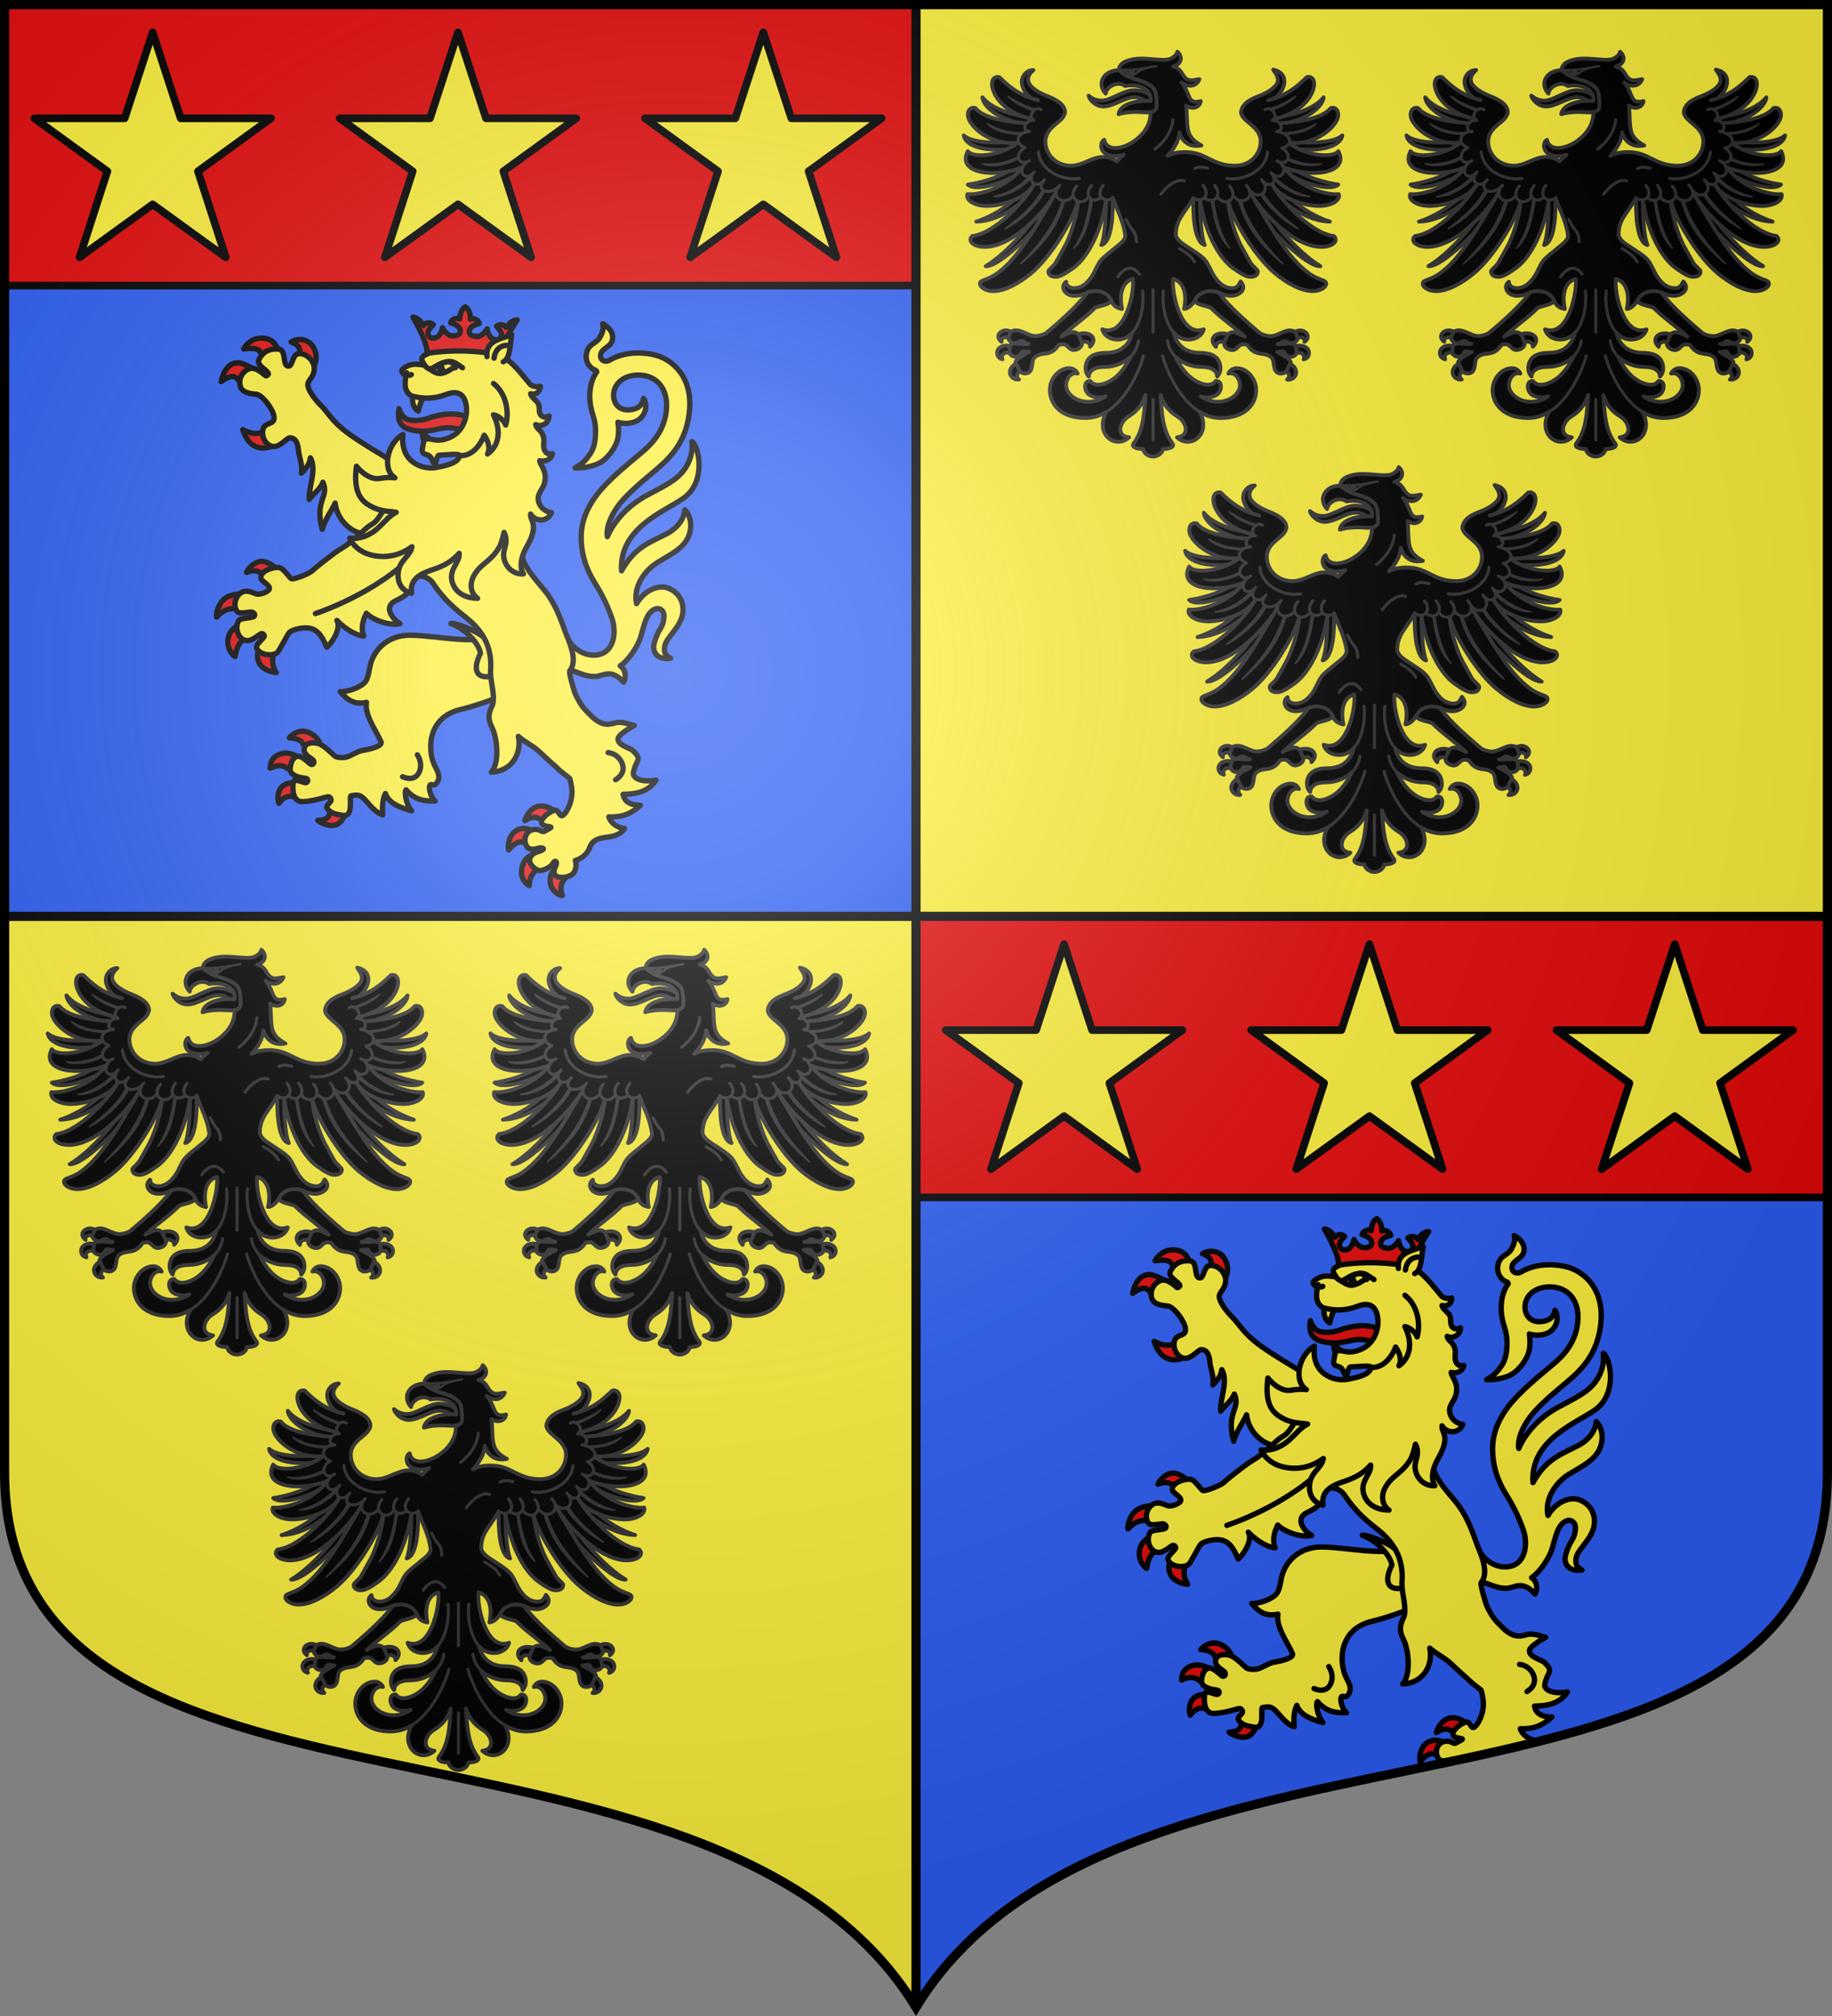 <svg xmlns="http://www.w3.org/2000/svg" xmlns:xlink="http://www.w3.org/1999/xlink" width="600" height="660"><rect width="100%" height="100%" fill="#808080" stroke="none"/><radialGradient id="i" cx="220" cy="220" r="405" gradientUnits="userSpaceOnUse"><stop offset="0" stop-color="#fff" stop-opacity=".31"/><stop offset=".19" stop-color="#fff" stop-opacity=".25"/><stop offset=".6" stop-color="#6b6b6b" stop-opacity=".125"/><stop offset="1" stop-opacity=".125"/></radialGradient><clipPath id="a"><path d="M1.5 1.5v480.492c0 128.785 231.64 65.81 298.5 175.133 66.86-109.323 298.5-46.348 298.5-175.133V1.5z"/></clipPath><path fill="#fcef3c" d="M300 1.5V300h298.5V1.5zm0 298.5H1.5v181.99c0 128.784 231.64 65.81 298.5 175.131z"/><path fill="#2b5df2" d="M1.5 1.5V300H300V1.5zM300 300v357.121c66.86-109.322 298.5-46.347 298.5-175.13V300z"/><g clip-path="url(#a)"><use xlink:href="#b" width="100%" height="100%" transform="translate(298.5 298.5)"/><use xlink:href="#c" width="100%" height="100%" transform="translate(-300 294)"/></g><g id="b"><g stroke="#000" stroke-linecap="round" stroke-linejoin="round" stroke-width="5.358"><g fill-rule="evenodd"><path fill="#e20909" d="M46.888 258.055c-7.078.065-13.599 6.952-15.11 11.055 7.646-3.036 12.88-1.623 17.317 3.024l11.34-7.975s-6.04-5.277-12.124-6.036c-.475-.06-.951-.072-1.423-.068zM25.6 290.817c-3.85.02-9.909.666-14.835 3.937C3.044 299.88.887 311.525 1.64 313.86c7.605-7.9 13.356-10.241 27.452-7.281l.325-15.57s-1.506-.205-3.817-.193zm3.564 28.428s-12.373 3.953-15.372 13.77c-3.198 10.47 3.476 18.717 6.552 20.34 1.365-7.325 2.979-17.823 17.36-20.715zm18.091 19.982c-2.203 4.269-6.229 10.671-3.762 18.335 3.005 9.334 14.73 11.559 18.037 11.786-5.71-9.74-3.892-16.534.713-25.957zm280.884 163.746a15.562 15.562 0 0 0-3.18.244c-7.882 1.455-12.93 10.757-13.48 14.529 7.62-4.893 12.736-5.262 20.875 3.145 2.597-3.054 6.468-7.252 10.36-11.498-1.026-1.284-7.242-6.266-14.575-6.42zm-17.048 22.471c-2.325-.113-4.979.34-7.655 1.784-9.978 5.386-8.907 18.203-8.398 19.806 8.852-10.468 14.745-10.386 22.302-2.066l1.514-16.512c-.882-1.093-3.886-2.823-7.763-3.012zm10.44 25.491s-10.01 1.214-12.929 13.182c-2.914 11.955 5.023 17.39 7.116 18.51.317-9.19 4.884-16.844 15.833-19.264zm22.358 13.806c-2.403 1.735-7.358 4.31-7.133 13.262.242 9.628 8.592 14.262 12.232 14.653-3.36-9.012-.091-15.69 5.806-19.773zM88.099 428.099c-7.418.029-12.699 5.551-13.315 6.63 13.628.892 14.275 6.256 17.936 15.8 5.196-3.776 9.782-7.012 12.786-8.749.263-2.202-3.022-8.701-10.74-12.187-2.36-1.066-4.59-1.503-6.667-1.494zm-16.613 21.964c-1.514-.029-3.057.118-4.612.532-11.38 3.032-11.214 11.699-11.377 14.582 12.6-6.127 17.23 0 24.528 6.054l6.129-15.846c-2.25-1.57-8.106-5.197-14.668-5.322zm15.725 31.597s-9.972-4.101-17.26.054c-7.858 4.48-7.252 15.023-5.761 18.644 6.678-9.775 15.414-7.895 21.938-3.301zm27.964 20.279c2.052 12.811-3.03 14.862-11.883 15.41 3.004 2.757 13.064 7.347 19.726 3.83 7.318-3.865 9.182-15.335 8.455-15.626zM46.778 34.514c-10.48-.063-16.358 7.964-17.924 10.888 18.685-2.355 16.931 3.076 20.08 14.234l16.321-6.36c-1.317-5.857-3.645-15.368-12.185-17.827-2.26-.65-4.351-.923-6.292-.935zm39.25 1.435c-3.52-.157-6.993.766-9.52 2.515 7.23 2.786 11.176 5.986 7.227 17.961l13.59 9.538c3.551-4.084 7.41-13.527.718-23.527-2.864-4.28-7.49-6.284-12.015-6.487zM23.584 59.294c-6.25-.345-13.847 3.492-17.31 18.708 16.592-11.887 16.36-.032 24.316 8.09l11.473-18.466s-6.14-4.59-14.418-7.518a14.707 14.707 0 0 0-4.06-.814zm32.307 61.502c-7.094 10.859-16.207 11.336-27.922 5.358 7.015 22.305 24.173 22.505 40.026 10.523z" transform="matrix(.326 0 0 .327 70.402 99.4)"/><path fill="#fff03c" d="M382.331 373.3c7.442-.313 15.484-8.55 28.26 5.766 2.658-5.36 2.391-12.272-3.506-16.42 8.678-5.633 17.994-20.177 20.61-28.905 3.41-11.373 5.568-24.666 14.59-27.956 4.787-1.746 9.269 1.694 8.857 7.579-.895 12.774-5.323 10.026-10.015 27.27-1.762 6.475 1.716 16.632 16.694 14.39-6.34-2.925-6.675-6.79-5.99-11.897 1.187-8.867 16.617-19.251 18.23-33.818 1.899-17.133-12.1-24.843-19.046-25.505-9.301-.887-20.634 4.969-27.483 16.59-3.62-16.923 8.22-33.383 21.055-41.255 10.756-6.596 22.971-12.37 28.957-21.871 6.748-10.714 5.39-24.195-1.533-30.836-.353 6.408-4.84 17.17-18.278 24.061-16.312 8.365-32.082 13.165-45.254 37.003-2.764-42.649 42.968-59.271 61.969-72.475 23.582-16.388 15.88-52.096 8.722-56.971.414 5.98.662 15.342-6.463 26.414-8.242 12.808-22.652 18.614-40.04 28.182-17.292 9.515-31.648 24.716-38.456 40.667-1.877-10.766 6.095-26.36 16.136-37.28 10.4-11.312 22.825-21.228 29.89-27.218 14.075-11.931 34.578-28.447 36.706-64.66 1.501-25.47-11.172-43.305-28.939-50.749-10.42-4.366-25.695-5.02-36.214-2.66-5.277 1.183-10.538 3.003-15.478 5.973-3.479 2.09-9.48.804-8.876-5.267.711-7.154 10.925-7.681 12.013-16.065.898-6.916-4.36-12.476-9.922-15.227 1.392 4.237-.118 9.152-3.037 14.055-3.804 6.39-12.42 5.71-13.542 17.8-.556 6.048 3.478 12.866 9.2 14.558.679.415 1.817 1.33 1.333 1.993-6.316 8.668-7.458 20.135-6.818 28.087 1.068 13.28 5.66 17.962 5.72 30.26.019 3.833.013 14.887-4.598 22.174-5.685 8.982-10.55 12.54-15.968 15.37 7.643.48 15.814-1.293 21.532-3.512 10.571-4.102 19.542-17.162 21.326-25.82 1.187-5.765.92-11.154.162-16.404 5.175 1.75 14.186 2 20.49-2.176 6.472-4.288 10.056-13.553 5.296-21.632-1.644 8.188-7.116 11.158-15.33 11.484-7.818.31-14.066-4.572-14.748-13.062-1.006-12.513 9.632-21.63 24.255-21.804 19.372-.23 29.896 13.996 28.868 32.61-1.03 18.657-10.27 32.39-23.334 43.496-11.224 9.54-23.034 18.809-34.715 30.403-9.11 9.043-27.055 28.213-27.657 53.63-.446 18.835 5.032 34.066 13.603 47.789 8.572 13.722 13.649 25.155 17.305 35.796 4.395 12.79 2.336 30.244-10.051 35.14-12.83 5.07-30.249-2.613-36.431-19.352-2.2 12.232-5.199 37.534 7.187 36.586 7.5 2.583 14.255 6.03 22.756 5.672z" transform="matrix(.326 0 0 .327 70.402 99.4)"/><path fill="#fcef3c" d="M196.103 331.946c-23.283-.01-37.716 15.536-40.7 32.882-1.28 7.444-2.49 12.539-5.97 15.47-8.537 7.187-22.259 8.708-23.537 8.229 8.199 9.77 15.452 13.04 26.388 10.668-2.278 12.027 8.787 26.947 14.502 39.262 1.93 4.158-7.766 7.089-19.418 9.089-3.792.65-11.23 5.321-14.874 6.337-3.774 1.052-9.474.685-11.663-.668-2.262-1.398-10.425-10.6-16.626-12.637-5.77-1.896-12.994-.81-14.336 3.891-2.138 7.5 7.833 10.5 9.162 13.151 1.286 2.564-.925 4.616-2.794 3.54-2.218-1.276-9.369-9.22-13.788-7.817-3.33 1.057-6.071 4.044-6.91 12.317-.71 7.013 10.763 9.154 15.102 9.486 3.532.27 3.072 3.767.944 4.431-2.29.715-12.296-5.279-12.865-.527-.569 4.751-1.313 15.107 4.964 18.742 4.936 2.858 23.49-2.569 25.616-3.104 2.53-.638 5.001-1.381 5.824-.62 5.597 5.175-5.853 7.023-1.976 11.828 4.12 5.107 10.075 5.577 15.566 6.481 11.284 1.86 5.56-19.523 8.055-19.654 5.384-.748 7.493-1.571 11.833 1.932 4.34 3.504 10.861 14.336 20 17.16-.797-8.282-.141-15.731 2.657-21.297 3.175 9.505 14.617 14.216 26.237 17.245-5.816-6.797-7.405-19.13-5.544-21.012 7.639 8.509 14.82 11.606 29.25 11.193-4.296-3.19-6.492-12.498-5.543-15.116 1.455-4.017 4.603 2.978 8.472-5.183 2.439-5.144-1.496-11.345-3.127-14.55-7.478-14.703-8.609-48.746 25.932-56.785 18.786-4.372 47.174-15.288 49.631-18.378 19.585-24.63 1.505-45.442-8.6-57.384-25.563 12.2-62.48 1.808-91.864 1.398zM83.904 147.11c.545 6.226 4.57 15.216 2.84 22.667 4.486-4.241 8.605-9.602 9.114-15.384 6.781 11.934-1.857 28.584-1.2 41.575 3.468-4.504 11.874-11.138 13.765-17.133 6.82 14.756-8.732 18.096-.653 47.27 2.81-10.534 9.948-19.245 12.95-26.467 2.303 20.05 21.567 33.29 32.422 29.968 24.89 32.457 54.863 19.82 53.416-15.485 0 0-23.528-52.048-29.613-56.539-6.607-4.876-15.012-9.279-24.598-15.397-10.819-6.906-19.698-12.45-28.088-20.212-8.39-7.761-12.429-14.725-17.924-20.174-7.736-7.673-12.874-16.193-13.038-20.15-.202-4.84 4.487-6.138 6.226-13.826 2.069-9.147-7.332-18.958-16.076-17.598-4.985.775-5.52 10.05-8.21 11.917-.635.44-1.395.593-2.37.308-5.112-1.495-.905-16.353-9.165-16.94-8.26-.588-14.843 1.925-19.307 10.025-3.589 6.512 8.85 10.954 9.318 14.78.105.857-1.698 2.1-2.571 2.079-.576-.014-9.467-9.6-16.424-7.281-5.42 1.807-11.3 8.162-9.446 16.976 1.603 7.621 11.693 8.165 16.537 8.683 5.745.614 18.588 17.01 17.551 24.397-.317 5.955-9.166 3.612-11.027 10.44-2.387 8.755 4.462 18.567 12.167 17.401 5.766-.872 11.957-8.378 14.579-8.623 6.355-.036 8.22 5.81 8.825 12.723z" transform="matrix(.326 0 0 .327 70.402 99.4)"/><path fill="#fcef3c" d="M237.044 320.237c15.17 5.7 28.04 19.75 29.703 29.85-8.741 17.425-2.974 25.216 9.52 23.13 10.195-1.695 10.212-9.836 7.526-19.229-2.396-8.38-6.042-14.04-13.804-20.033-10.136-7.826-28.588-14.485-32.945-13.718z" transform="matrix(.326 0 0 .327 70.402 99.4)"/><path fill="#fcef3c" d="M375.922 546.089c5.58-18.318 25.271-5.711 35.488-20.634-6.208-.403-13.619-4.9-15.697-11.57 16.194.485 23.507-4.59 31.83-11.659-6.52.039-16.144-1.588-17.51-11.004 7.798-.154 24.129-.222 33.104-14.12-15.834 2.643-23.538-2.616-22.809-7.163 2.157-13.442 10.013-12.719-.644-22.555-2.995-2.763-15.713-5.23-14.677-12.073.55-3.63 11.063-10.13 16.184-12.959-3.28-.36-11.593-4.683-19.184-2.562-7.59 2.12-14.357 3.064-25.693-8.743-5.212-5.452-7.78-6.892-14.027-19.677-1.256-2.57-7.769-24.285-5.592-23.888 7.418-10.166.504-25.852-4.219-37.517-4.6-12.443-8.67-25.015-17.657-38.043-6.903-10.007-25.298-27.111-26.286-40.506-1.291-17.362-1.62-35.897-.546-44.927 2.94-24.745 3.977-29.446-19.459-37.412-13.854-4.71-61.978-17.066-84.759 8.136-11.64 12.877-24.168 12.014-34.292 29.21-10.124 17.196-10.353 11.724-19.122 19.929s-16.707 14.572-19.218 16.2c-5.023 3.255-6.792 3.905-15.243 10.326-8.451 6.42-15.999 12.42-17.408 13.996-2.817 3.15-17.899 9.072-21.26 8.688-2.074-.237-7.977-10.423-12.405-11.247-5.55-1.033-18.62 2.881-18.775 9.934-.082 3.778 10.074 7.365 8.468 11.601-1.094 2.883-9.095 5.737-12.644 4.92-2.028-.466-7.881-3.868-12.687-2.578-8.98 2.412-11.717 15.377-6.396 20.43 2.705 2.568 13.235-.584 14.817.336 1.792 1.043 2.94 1.863 1.979 3.89-1.043 2.199-14.078 1.612-15.722 4.475-5.598 9.751 2.37 23.655 12.56 19.224 3.424-1.489 6.698-3.987 8.99-5.653 2.033-1.478 3.927.377 4.132 1.493.468 2.539-8.933 8.477-7.676 12.329 2.42 7.408 18.165 9.34 21.994 3.156 2.972-4.8 9.018-16.182 10.155-17.728.568-.772 1.451-2.503 8.496-4.388 17.577-4.23 23.447 3.423 29.831 18.287 5.722-4.834 14.75-19.112 10.134-26.93 6.532 6.91 17.523 14.78 26.97 15.77-3.804-10.48 1.098-19.305 2.608-22.895 6.037 6.26 22.337 12.927 34.007 10.435-10.038-6.285-15.766-17.636-4.527-22.934 11.24-5.298 14.103-8.351 16.684-18.306 2.58-9.954 15.505-6.837 20.41.193 4.904 7.03 6.87 9.629 12.56 16.033 6.123 6.89 14.358 13.669 19.744 17.836 6.085 4.709 11.748 9.867 16.861 17.312 6.55 9.537 9.636 20.33 9.294 33.453-1.494 12.645 4.15 23.826 2.258 36.145-1.135 4.678-7.466 11.45-1.348 23.441s7.835 36.76-.37 45.53c21.615-1.08 30.63-19.66 27.177-35.895 8.249 7.008 13.866 8.875 20.558 14.897 2.536 2.281 14.023 13.07 16.895 15.327 5.855 5.72 5.063 4.72 14.1 11.784.647 1.278 2.292 10.003 2.285 12.252-.002.65.356 5.85-1.49 11.82-1.632 5.28-4.657 11.193-7.759 13.108-3.193 1.97-4.086-5.846-7.76-5.216-4.862.833-14.758 8.121-13.438 12.81 1.284 4.562 12.62 2.841 8.445 5.151l-5.338 2.953c-3.282 1.816-4.358-2.616-11.303-1.545-8.534 1.315-10.823 11.85-6.16 17.555 3.067 3.754 9.627 1.383 9.627 1.383 7.288-1.682 9.789.936.595 3.321 0 0-8.872 2.485-7.764 9.52.755 4.799 7.398 9.867 11.014 9.256 4.8-.812 10.175-3.852 11.738-6.584 2.934-5.125 5.36-2.045 3.296 2.034-1.173 2.318-3.193 7.268.107 9.776 4.023 3.057 13.677 1.311 16.689-1.602 4.61-4.462 3.946-11.596 2.818-13.636 7.645-2.36 11.705-7.119 13.962-11.506z" transform="matrix(.326 0 0 .327 70.402 99.4)"/></g><path fill="none" d="M100.929 310.308s61.88-19.787 101.216-61.479M395.04 449.498s10.044.704 14.03 10.895c4.158 10.625-6.588 16.285-6.588 16.285m-199.133-24.933s6.276 8.75 1.512 17.968c-4.968 9.612-16.378 3.97-16.378 3.97" transform="matrix(.326 0 0 .327 70.402 99.4)"/><path fill="#e00808" fill-rule="evenodd" d="M273.66 136.906c-8.25-2.07-16.208-4.053-22.756-8.231-6.099-3.892-15.296-5.364-22.744-3.856-11.98 2.426-19.722 4.497-31.895 1.303-10.251-2.69-13.308-9.414-11.365-20.786 2.137 6.624 5.754 9.822 9.21 10.82 4.448 1.282 12.387 1.294 18.594-.91 32.133-11.41 53.155-1.798 60.955 21.66z" transform="matrix(.326 0 0 .327 70.402 99.4)"/><path fill="#fcef3c" fill-rule="evenodd" d="M199.118 91.339c-1.319 3.182-1.1 13.083 5.221 16.23 1.002-5.622 3.734-12.134 5.763-15.455zm9.597 36.752c-.803 3.456.182 7.853 1.768 10.547l7.609-1.748c-3.878-2.126-7.325-5.275-9.377-8.8z" transform="matrix(.326 0 0 .327 70.402 99.4)"/><path fill="#fff03c" fill-rule="evenodd" d="M309.888 270.586c-3.195-4.782-2.704-11.997-.842-17.947 2.54-8.112 8.446-14.733 10.357-23.736 2.226-10.532-3.086-13.076-2.255-18.269 4.392 7.821 17.058 8.42 20.869-1.415-5.635-.797-10.727-4.54-12.543-9.818-3.27-9.503 4.798-12.79 6.102-21.995 1.54-10.86-4.896-15.591-5.307-20.189 5.4 1.648 11.955-1.382 12.738-7.06-2.867 1.064-5.806.325-7.614-2.833-2.168-3.787-.432-8.772-1.16-12.888-1.354-7.644-7.195-8.582-7.944-13.342 5.693 2.88 13.276-1.263 13.414-8.57-2.11 1.37-4.846 1.552-7.12.136-4.087-2.547-1.907-7.433-3.432-11.91-1.104-3.241-7.634-6.98-7.999-10.522 4.92 1.34 9.611-1.548 9.698-7.598-2.565 1.141-8.37.313-10.29-1.958-8.983-10.629-15.304-19.424-25.893-26.903-8.586-6.062-30.78-10.193-47.98-11.225-12.675-.762-23.441 4.718-31.218 8.704-6.778 3.474-2.548 6.991-.786 10.31-5.794-.714-10.743-1.708-16.223.423-3.162 1.23-7.285 3.912-6.951 5.69.193 1.029 2.444 4.37 4.366 3.148-.125 3.987-.918 6.251-.8 10.388.157 5.44 3.269 10.422 7.697 11.55 11.742 2.994 22.517 2.379 33.333-1.75 14.645-5.591 19.257 2.699 20.426 11.64 1.177 9.016-1.788 20.185-9.898 27.172-4.21 3.627-11.934 7.207-19.445 6.872-4.216-.188-8.286-2.287-11.981-.666-1.884.826-2.373 7.027-2.94 10.422-.444 2.65 1.593 4.105 4.408 4.79 6.524 1.585 4.833 8.395 8.725 9.48.26-1.78 1.989-8.936 3.59-8.982 6.44-.186 21.242-2.018 20.785.417-1.154 6.122-8.153 9.123-24.064 12.002-12.343 2.233-36.22-4.954-32.747-33.23-16.14 8.809-21.259 35.322-8.136 43.482-4.722-.644-9.944-.287-15.663.65-8.497 1.393-17.55-5.503-23.03-12.237-2.527 20.13 1.093 31.523 11.26 38.128 12.08 7.85 20.477 6.465 28.672 7.942-6.893 3.505-11.85 9.94-18.16 15.72-7.089 6.495-17.348 11.689-28.612 10.186 4.712 9.714 13.796 15.68 24.862 17.576 14.93 2.56 27.363-1.49 37.73-8.936-1.775 9.569-11.658 12.92-13.611 24.486-1.745 10.335 2.894 19.643 13.274 22.128-2.802-16.579 13.842-21.139 23.673-24.564 9.304-3.242 17.413-7.829 24.146-15.507.958 9.798-12.12 16.559-6.214 30.972 3.97 9.693 13.87 14.01 24.677 14.1-6.886-4.72-8.445-14.35-3.59-22.882 6.974-12.252 15.569-12.828 24.677-27.061 2.416-3.776 4.131-10.055 5.513-16.062 3.702 6.857 1.437 13.038.06 18.482-2.587 10.226 5.497 23.98 19.396 23.059z" transform="matrix(.326 0 0 .327 70.402 99.4)"/><path fill="#e20909" fill-rule="evenodd" d="M213.296 49.695c24.837-3.611 49.57-3.048 74.195 1.854.402-3.897 1.876-9.133 3.862-13.395 3.465-7.437 7.877-15.232 12.342-21.87-3.274-.219-7.65 2.355-10.95 7.673-1.206-2.444-6.408-4.39-9.86-1.261 2.768 3.17 6.89 7.08 3.948 11.35-2.107 3.058-5.893 2.427-8.406.799-2.255-1.46-4.293-4.753-4.922-9.571-3.256 5.234-6.886 7.592-10.104 7.593-5.375.001-7.989-1.862-7.916-4.815.127-5.184 6.05-6.983 10.095-8.143-1.202-4.501-6.627-5.69-8.966-4.292.113-6.259-2.166-10.795-5.036-12.388-2.945 1.447-5.448 5.864-5.648 12.12-2.267-1.513-7.745-.596-9.17 3.84 3.982 1.36 9.808 3.453 9.676 8.637-.075 2.953-2.779 4.683-8.147 4.413-3.214-.162-6.721-2.698-9.712-8.088-.87 4.78-3.069 7.967-5.394 9.313-2.592 1.5-6.404 1.941-8.355-1.218-2.725-4.411 1.587-8.112 4.51-11.139-3.291-3.297-8.584-1.614-9.911.767-3.031-5.477-7.273-8.265-10.553-8.21 4.128 6.852 8.144 14.858 11.233 22.459 1.77 4.356 2.982 9.66 3.189 13.572z" transform="matrix(.326 0 0 .327 70.402 99.4)"/><path fill="#fff03c" fill-rule="evenodd" d="M273.277 53.096c-1.555-16.248 13.462-17.456 24.882-21.93-1.874 10.357-1.415 23.938-8.518 27.062" transform="matrix(.326 0 0 .327 70.402 99.4)"/><path fill="none" d="M296.413 41.892s-13.887-2.797-16.072 12.74m-87.681 14.65s1.762 4.164 4.645 1.761m13.378-9.486c4.78 6.826 8.368 2.676 12.491.44 15.015-8.142 18.086-2.265 25.577 2.212m-2.976 87.943c17.465 1.106 24.708-20.371 24.708-20.371s7.902 10.325 3.334 18.744c9.804-6.89 15.188-20.654 5.99-39.2 5.7.871 11.352 6.84 12.287 10.266 3.708-13.373.462-31.658-12.236-41.622" transform="matrix(.326 0 0 .327 70.402 99.4)"/><path fill="none" d="M216.209 65.947c4.662 3.096 8.16 4.77 12.575 3.623 7.117-1.85 9.44-5.798 12.725-5.416-2.736-9-11.58-5.904-18.335-2.157-3.018 1.674-4.96 3.026-6.965 3.95z" transform="matrix(.326 0 0 .327 70.402 99.4)"/><path fill-rule="evenodd" d="M227.097 60.533c-.59.353.952 4.01 2.259 7.084-1.181-.061-4.63-1.756-4.931-5.303.828-2.288 2.672-1.78 2.672-1.78z" transform="matrix(.326 0 0 .327 70.402 99.4)"/></g><path fill="#e20909" stroke="#000" stroke-width="2.5" d="M1.5 1.5H300v92H1.5z"/><path id="d" fill="#fcef3c" stroke="#000" stroke-linecap="round" stroke-linejoin="round" stroke-width="2.5" d="m50 10.6 9.168 28.131H88.75L64.834 56.08l9.115 28.171L50 66.898 26.051 84.25l9.115-28.17L11.25 38.73h29.582z"/><use xlink:href="#d" width="100%" height="100%" transform="translate(100)"/><use xlink:href="#d" width="100%" height="100%" transform="translate(200)"/></g><g id="c"><g id="h" stroke="#313131" stroke-linecap="round" stroke-linejoin="round" stroke-width="5.395" transform="matrix(.232 0 0 .232 315.338 8.936)"><path d="M177.499 96.475c4.484 3.59 9.777 7.008 18.87 7.008 12.27 0 30.617-14.7 45.216-14.7 12.122 0 21.634 5.273 27.896 9.94l-1.925 13.82c-3.83-4.102-13.189-13.931-25.504-13.931-13.53 0-29.442 13.077-43.627 13.077-11.383 0-19.843-9.787-20.926-15.214z"/><path d="M240.23 355.121c-6.26 1.522-11.44 5.794-14.35 12.748-3.003 7.174-3.662 17.045-1.1 29.64-6.927-1.134-12.323-4.534-14.822-11.162l-34.153-12.344c-5.172 2.794-11.22 4.815-18.227 4.887-13.928.143-20.812-13.017-11.734-19.839-.05 6.634 6.362 9.09 11.314 9.105 11.152.033 18.603-7.62 24.514-16.005 5.037-7.145 7.157-15.267 12.258-22.045 4.838-6.429 14.054-12.633 21.474-19.071 4.966-4.309 13.763-9.838 13.933-16.773-1.793-18.233-11.434-36.477-17.714-53.385C88.645 283.894 36.691 168.47 96.78 100.124c-7.13-4.529-11.696-12.45-13.16-19.496-2.212-11.217 6.479-20.476 16.027-20.222-7.694 6.478-10.21 14.019-4.294 21.565 5.113 6.391 15.083 11.772 24.197 15.238 10.257 4.105 24.487 10.996 24.723 22.331-.968 8.291-8.516 13.088-13.933 17.732-6.893 5.91-13.721 12.808-13.721 23.673 0 18.684 14.842 34.408 36.35 34.408 7.982 0 15.13-3.056 22.523-6.134 7.393-3.079 15.026-6.59 23.988-6.23 6.424.258 12.83 2.049 17.81 6.325 2.78-3.288 6.09-6.421 9.847-9.487-9.077 3.153-21.377 2.896-28.18-3.643-4.99-4.796-4.768-14.722.734-17.347 1.389 7.108 6.147 10.639 12.674 11.404 6.528.766 14.805-1.337 22.84-5.56 15.989-8.402 30.896-25.255 29.749-44.948 30.485-39.976-45.342-40.39-44.579-59.171-.191-3.324 1.567-6.765 4.04-8.973 2.59-2.316 6.25-4.015 10.578-5.177 19.374-6.095 45.39 2.593 57.617-1.723 4.661-2.362 8.85-4.797 10.266-10.256h0c8.299 7.48 5.69 18.058-6.076 20.892 5.423 1.332 8.668 3.91 10.895 6.998 2.415 3.348 3.968 7.153 7.333 9.967 5.918 4.947 12.446 1.466 19.065.96-2.898 6.74-8.017 9.298-13.303 9.2-4.521-.084-8.811-2.07-12.047-4.41 5.746 6.394 8.017 14.008 10.475 19.553 1.345 3.032 2.818 5.411 5.238 6.613 2.42 1.2 5.842 1.318 11.471-.048-.996 5.715-4.999 8.568-9.376 9.25-4.018.626-8.236-.654-11.314-2.973 1.332 10.257.671 22.465 2.41 32.972 1.965 11.871 9.39 17.945 19.276 23.288-11.944 2.501-19.782-1.389-24.62-6.518-4.032-4.276-5.709-8.884-6.494-11.979-.82 12.218-8.232 24.09-16.76 33.257 4.438-2.42 11.526-5.367 24.932-5.367 15.14 0 24.445 4.88 34.045 9.68 9.6 4.799 19.495 9.585 36.142 9.585 21.507 0 36.246-15.724 36.246-34.408 0-10.865-6.728-17.76-13.618-23.673-5.392-4.902-13.89-10.518-14.038-17.732 1.612-12.885 14.94-18.533 24.828-22.33 9.115-3.467 19.086-8.848 24.199-15.24 6.327-8.046 1.423-14.708-3.666-22.234 11.665 2.335 17.512 10.078 15.398 20.892-1.465 7.044-6.62 15.161-13.746 19.69 10.19 25.348 38.039 32.083 30.544 76.07l-45.912 76.375c-35.026 2.692-68.681.883-99.056-11.706-13.364 23.043-24.672 29.735-24.672 52.437 2.25 8.203 11.32 12.988 17.496 17.156 9.43 6.364 20.424 12.803 25.037 19.456 4.903 7.07 7.797 15.317 12.256 22.045 5.667 8.551 13.363 15.85 24.514 16.005 7.43.103 9.323-4.138 12.152-9.488 10.695 11.749-3.46 20.141-12.572 20.222-7.1.063-13.115-1.932-18.332-4.782l-34.151 12.355c-2.535 3.871-8.304 10.522-14.718 11.021 2.56-12.57 1.798-22.44-1.204-29.615-2.91-6.953-7.986-11.226-14.318-12.748-2.382 20.157 11.312 83.061 43.234 71.096-2.551 9.551-11.89 14.428-21.34 14.428-8.787 0-15.662-3.782-20.945-9.67 2.33 10.723 10.637 28.404 36.712 28.404 9.814 0 19.17 1.91 24.64 8.29 4.613 5.38 7.457 17.261.022 25.215-.525-8.067-7.074-13.676-22.794-13.676-13.609 0-27.088-5.758-35.838-13.9 3.807 8.815 9.786 17.505 15.56 23.671 13.483 14.269 34.15 20.798 40.736 10.23 9.665-1.06 9.477 13.242 2.521 18.73-5.964 4.705-17.13 5.512-23.634 2.808 26.44 17.72 55.516 1.957 55.516-15.898 0-7.932-6.319-19.03-16.28-16.239 1.95-4.233 5.958-7.54 11.617-7.54 15.154 0 27.52 15.057 27.52 30.725 0 19.384-14.72 39.54-50.126 39.54-10.85 0-20.693-3.264-29.517-8.645 16.917 31.217-12.696 53.71-32.124 35.936 18.412-1.705 14.062-21.36.735-29.422-13.19-7.98-20.328-18.592-23.781-30.384 1.458 25.99 2.89 50.353 16.448 68.049 4.063 5.303-3.71 8.242-13.41 8.242-.192 5.61-7.093 10.64-13.81 10.64-6.716 0-13.617-5.03-13.81-10.64-9.7 0-17.472-2.939-13.409-8.242 13.559-17.696 14.99-42.059 16.448-68.049-3.453 11.792-10.59 22.405-23.78 30.384-13.328 8.062-17.678 27.718.734 29.422-19.428 17.774-49.04-4.719-32.124-35.936-8.824 5.381-18.667 8.646-29.517 8.646-35.405 0-50.126-20.157-50.126-39.541 0-15.668 12.366-30.724 27.52-30.724 5.659 0 9.667 3.307 11.617 7.54-9.961-2.792-16.28 8.306-16.28 16.238 0 17.855 29.077 33.618 55.516 15.898-6.505 2.704-17.67 1.898-23.634-2.808-6.956-5.488-7.144-19.79 2.52-18.73 6.587 10.568 27.254 4.039 40.738-10.23 5.773-6.166 11.752-14.856 15.559-23.67-8.75 8.141-22.23 13.9-35.838 13.9-15.72 0-22.27 5.608-22.794 13.675-7.435-7.954-4.59-19.836.022-25.215 5.47-6.38 14.826-8.29 24.64-8.29 26.075 0 34.381-17.68 36.712-28.404-5.283 5.889-12.158 9.67-20.945 9.67-9.45 0-18.789-4.876-21.34-14.428 31.922 11.965 45.616-50.94 43.305-71.096"/><path id="e" stroke="#313131" stroke-linecap="round" stroke-linejoin="round" stroke-width="5.395" d="M201.776 243.561c.598 19.935-1.232 52.713-6.285 63.64 16.094-4.045 16.555-48.297 16.132-66.324M79.526 190.834c-20.55 21.482-59.668 29.457-72.494 31.11 13.216 12.01 67.005-7.448 78.66-21.88m.642 25.095c-13.114 24.598-47.531 42.824-67.464 49.072 33.02-.792 64.55-25.396 79.406-41.404m14.456 19.935c-14.388 22.347-47.429 64.27-80.453 84.341 20.31.786 70.83-51.024 96.376-83.574M71.118 161.26c-16.93 2.506-57.474 3.017-69.878-8.718 2.437 15.21 30.42 24.546 73.615 18.29M92.23 126.39c-26.986-3.118-53.253-13.106-64.46-27.521-.206 6.972 12.33 27.998 55.305 37.265"/><use xlink:href="#e" width="100%" height="100%" transform="matrix(-1 0 0 1 537 0)"/><use xlink:href="#f" width="100%" height="100%" transform="matrix(-1 0 0 1 537.136 0)"/><path id="f" stroke="#313131" stroke-linecap="round" stroke-linejoin="round" stroke-width="5.395" d="M106.057 102.8C79.747 96.35 65.139 83.747 51.5 70.32c-20.715-4.418-12.512 46.736 45.775 58.974m-8.034 6.154c-29.302-2.153-60.37-7.299-71.373-21.367-8.83-2.654-12.553 6.81-9.936 14.25 5.626 15.994 35.677 39.16 70.099 34.297m0 0c-26.31 20.103-64.69 22.08-71 12.136-16.745 33.196 42.084 37.561 77.166 22.65C60.18 229.109 18.839 237.28 6.47 235.449c-3.009 9.128 11.688 16.984 28.387 16.65 23.401-.467 54.403-11.643 65.262-29.995-12.743 22.902-54.056 68.446-86.698 72.445-7.261 6.494 1.01 15.335 17.6 15.335 40.99 0 89.213-55.048 100.917-77.702-29.733 50.92-53.377 93.102-82.773 114.62C33.809 358.044 24.22 355.75 24.22 362c0 5.082 8.96 10.304 18.78 10.304 16.157 0 36.13-10.837 53.491-25.216 27.296-22.609 59.68-75.003 66.106-101.992-1.362 20.952-10.684 49.008-18.018 62.872-3.443 6.508-10.477 18.902-13.556 24.335-2.522 4.45-10.33 9.931-10.33 12.085 0 4.088 2.765 8.027 11.315 7.668 4.683 0 12.976-4.44 24.36-12.778 17.898-13.11 39.374-47.635 46.724-100.579"/><path d="M266.828 83.997c4.096 3.377 6.827 7.17 6.827 27.146 0 7.264-7.005 9.575-18.163 8.72-11.175-.856-25.339-.557-35.677 2.75 1.836-14.777 27.498-20.152 45.215-18.462 2.055-13.21-11.47-25.509-36.06-21.367-9.845-7.68-26.319.767-27.279 10.769-13.447-14.695-2.357-32.991 18.684-32.991 17.939 16.008 30.695 10.444 46.453 23.435z"/><path fill-rule="evenodd" stroke-width="3.237" d="M220.747 59.927c18.073 1.6 35.35-2.227 52.54-5.153-7.515.744-21.997 4.067-26.618 8.535-2.818 2.725-7.45 5.39-10.75 3.734-2.45-1.229-4.193-4.506-6.377-5.493-2.184-.988-4.81.316-8.795-1.623z"/><path id="g" fill="#313131" stroke="#313131" stroke-linecap="round" stroke-linejoin="round" stroke-width="2.158" d="M63.915 97.497c9.327 10.559 26.046 16.748 39.09 21.339 4.056 1.124 2.146-2.675 2.146-2.675-13.987-2.766-29.93-11.342-41.236-18.664zm-29.122 38.625c13.289 13.002 33.06 14.516 50.765 15.326l1.195-2.963c-18.661 1.584-36.59-3.096-51.96-12.363zM80.8 181.01c-14.517 9.223-36.12 13.944-53.027 11.659 15.888 5.94 39.445-.378 53.656-8.88zm15.555 26.94c-12.12 13.683-31.07 26.64-52.344 30.819 20.609.027 41.008-13.006 56.274-30.043-.458-2.17-1.551-.973-3.93-.775zm16.167 21.906c-13.015 23.083-32.332 38.863-52.379 54.342 24.128-12.182 47.414-36.235 55.207-52.905l-2.828-1.437zm67.883 9.296c-3.468 26.887-9.083 51.323-23.466 72.361 18.139-17.332 22.377-44.889 26.399-72.265l-2.933-.096zm-38.865 1.725c-9.332 35.272-30.077 62.232-59.712 92.776 45.783-38.143 55.992-67.545 63.169-92.392z"/><use xlink:href="#g" width="100%" height="100%" transform="matrix(-1 0 0 1 533.48 0)"/><path stroke-width="4.316" d="M339.155 223.141c11.51 14.267-1.846 25.866-13.642 17.737m30.084-17.737c12.006 14.882-2.34 27.736-14.438 17.432m35.495-16.406c14.048 16.926-6.136 30.725-17.295 15.206m40.886-16.574c14.998 16.926-6.551 30.725-18.465 15.206m44.872-121.85c9.558-5.592 19.63 9.843 10.142 15.193 11.866-1.724 18.551 15.295 6.3 15.575 22.154 3.652 23.456 20.86 7.34 23.523 16.771 9.145 7.16 26.86-6.95 17.918m3.863 1.983c14.07 13.488-.636 27.647-12.076 15.104 12.028 15.051-3.985 23.285-13.54 9.485 14.999 16.926-5.124 30.385-17.038 14.866m-206.71-6.66c-11.51 14.266 1.844 25.865 13.64 17.735m-30.083-17.736c-12.005 14.882 1.796 27.056 13.894 16.752m-34.951-15.726c-14.048 16.926 6.136 30.725 17.295 15.206m-40.886-16.574c-14.998 16.926 6.551 30.725 18.465 15.206m-44.872-121.85c-9.558-5.592-19.63 9.843-10.142 15.193-11.866-1.724-18.551 15.295-6.3 15.575-20.696 1.634-19.775 18.45-6.21 22.76m12.919 34.313c-12.028 15.05 5.099 24.74 14.653 10.94-14.998 16.926 9.573 23.382 21.487 7.863m-47.493-32.184c-14.07 13.488-1.049 27.209 10.39 14.666m-11.956-35.597c-16.77 9.144-8.29 27.622 5.82 18.68"/><ellipse cx="238.759" cy="63.613" fill="#313131" rx="1.805" ry="1.95"/><path d="M476.564 427.789c8.601.32 15.182 9.284 5.762 16.101 1.351-5.298-5.022-9.04-11.838-4.409-2.783-1.069-4.704-5.963-2.723-8.721 2.794-2.214 5.932-3.078 8.8-2.971zm-108.947 4.12c2.596.173 5.2.798 7.542 1.918 4.491 3.897 2.631 11.245-3.352 13.226-5.288-6.217-14.822-3.155-14.457 3.834-6.778-6.555-5.535-12.757-1.152-16.102 2.884-2.2 7.091-3.163 11.419-2.875zm107.271 17.252c.679-.013 1.349.05 1.99.096 4.278.309 7.725 2.027 9.952 4.793 3.386 4.204 2.53 12.746-5.761 14.568 3.013-5.941-2.988-12.17-12.257-8.243-2.99-1.886-3.49-7.353-.419-10.16 2.278-.647 4.46-1.012 6.495-1.053zm-15.818 24.344c6.664 2.096 11.144 7.357 11.523 12.843.36 5.212-4.384 11.687-12.78 10.735 5.796-4.564 1.655-12.936-6.914-12.172-2.544-5.337 1.99-11.708 8.17-11.406zm-398.602-45.83c-8.601.32-15.182 9.284-5.762 16.1-1.35-5.297 5.022-9.04 11.838-4.408 2.783-1.069 4.704-5.963 2.724-8.722-2.795-2.213-5.933-3.077-8.8-2.97zm108.948 4.12c-2.597.173-5.2.798-7.543 1.917-4.49 3.898-2.631 11.246 3.352 13.227 5.288-6.217 14.822-3.155 14.457 3.833 6.778-6.554 5.535-12.756 1.152-16.101-2.883-2.2-7.09-3.163-11.418-2.875zM62.144 449.048c-.678-.013-1.349.05-1.99.096-4.278.309-7.725 2.026-9.952 4.792-3.386 4.205-2.529 12.747 5.761 14.568-3.012-5.94 2.988-12.169 12.257-8.242 2.99-1.886 3.491-7.353.42-10.16-2.28-.647-4.46-1.013-6.496-1.054zm15.818 24.344c-6.663 2.096-11.144 7.357-11.523 12.843-.36 5.212 4.384 11.687 12.78 10.734-5.796-4.563-1.655-12.935 6.915-12.172 2.543-5.336-1.99-11.707-8.172-11.405z"/><path d="M419.576 431.721c4.362 2.577 10.734 4.148 15.504 4.1 3.815-.039 8.44-1.99 13.095-3.993 4.655-2.003 9.335-4.047 13.514-4.047 2.796 0 5.488.745 7.542 2.023l3.667 8.36c-.862 4.706-4.714 7.667-9.324 7.667-1.714 0-3.259-.887-4.819-1.65-1.56-.764-3.127-1.438-4.818-1.438-1.036 0-2.088.62-3.248 1.438-1.16.817-2.326 1.803-3.876 2.183a15.73 15.73 0 0 1-2.619.426c.344.066.716.11 1.048.16 3.787.564 11.332-.586 18.123-.586 3.032 0 5.516 1.412 7.123 3.354l.838 9.797c-.374.74-.79 1.482-1.362 2.13-1.701 1.931-4.342 3.355-7.647 3.355-1.935 0-3.387-.61-4.504-1.385-1.117-.775-1.904-1.785-2.515-2.769-.61-.983-1.089-1.888-1.571-2.555-.482-.668-.877-.959-1.467-.959-1.91 0-3.455.265-5.133.533-1.138.182-2.301.328-3.666.32 1.272.695 2.512 1.39 3.771 2.076 3.695 2.012 7.261 4.028 10.057 6.07 2.795 2.041 4.87 4.17 5.552 6.496l-6.39 13.045c-1.692 1.505-4.32 2.562-7.019 2.662-2.7.1-5.478-.725-7.333-3.035-2.3-2.864-2.724-7.015-3.248-10.862-.523-3.847-1.216-7.347-3.876-9.371-2.844-2.166-5.46-3.125-8.275-3.727-2.815-.603-5.836-.832-9.324-1.545-5.97-1.219-11.283-4.885-15.504-11.607-2.905-1.003-7.204-1.578-10.057 0-1.487.823-2.978 2.516-4.714 4.047-1.735 1.53-3.837 2.981-6.495 2.981-2.639 0-5.563-.916-7.856-2.502-2.294-1.587-3.876-3.922-3.876-6.816 0-.45.073-.882.104-1.33l5.029-11.395c1.988-1.849 4.521-3.089 7.437-3.089 2.553 0 6.218 1.344 9.952 2.982 2.414 1.059 4.4 2.204 6.495 3.355-12.733-12.372-33.23-26.198-46.93-40.095-.692-.7-2.215-1.316-4.191-1.916-1.976-.6-4.409-1.233-6.914-1.917-4.761-1.3-9.758-2.989-12.78-6.23 5.541-13.377 20.646-16.664 34.15-12.353 11.072 15.968 33.372 36.65 58.35 57.612zm-209.62-45.373c-3.021 3.24-8.019 4.93-12.78 6.23-2.505.684-4.938 1.316-6.914 1.916-1.976.6-3.499 1.216-4.19 1.917-13.702 13.897-34.198 27.723-46.931 40.094 2.095-1.15 4.08-2.295 6.495-3.354 3.734-1.638 7.4-2.982 9.952-2.982 2.916 0 5.45 1.24 7.437 3.088l5.029 11.395c.032.45.105.882.105 1.331 0 2.894-1.583 5.229-3.876 6.816-2.294 1.586-5.218 2.502-7.857 2.502-2.658 0-4.76-1.45-6.495-2.982-1.736-1.53-3.227-3.224-4.714-4.046-2.853-1.578-7.152-1.003-10.057 0-4.22 6.722-9.533 10.388-15.504 11.607-3.488.712-6.509.942-9.323 1.544-2.815.603-5.432 1.562-8.276 3.728-2.66 2.024-3.353 5.524-3.876 9.37-.524 3.848-.947 7.998-3.248 10.863-1.855 2.31-4.634 3.136-7.333 3.035-2.699-.1-5.327-1.157-7.019-2.662l-6.39-13.046c.682-2.326 2.757-4.454 5.552-6.496 2.796-2.041 6.362-4.057 10.057-6.07 1.259-.685 2.5-1.38 3.771-2.076-1.365.009-2.528-.138-3.666-.32-1.678-.268-3.223-.532-5.133-.532-.59 0-.985.29-1.467.958-.482.668-.96 1.573-1.571 2.556-.611.983-1.397 1.994-2.514 2.769-1.117.775-2.57 1.384-4.505 1.384-3.305 0-5.946-1.423-7.647-3.354-.572-.649-.988-1.39-1.362-2.13l.838-9.797c1.607-1.943 4.091-3.355 7.123-3.355 6.792 0 14.336 1.15 18.124.586.331-.05.704-.094 1.047-.16a15.73 15.73 0 0 1-2.619-.426c-1.55-.38-2.716-1.365-3.876-2.183-1.16-.818-2.212-1.437-3.247-1.437-1.692 0-3.26.674-4.82 1.437-1.559.764-3.104 1.65-4.818 1.65-4.61 0-8.462-2.96-9.323-7.666l3.666-8.36c2.055-1.279 4.746-2.023 7.543-2.023 4.178 0 8.858 2.043 13.513 4.046 4.655 2.003 9.28 3.955 13.095 3.994 4.77.048 11.142-1.523 15.504-4.1 24.978-20.962 47.278-41.644 58.35-57.612 13.504-4.312 28.609-1.024 34.15 12.353z"/><path fill="none" stroke-width="4.316" d="M230.49 271.355s5.207 10.771 9.478 15.042c2.46 2.46 5.164 8.87 5.119 16.395m-26.226 49.263s15.18-24.39 30.484-3.738m78.01-148.936c6.04-3.365 12.082-1.695 18.123-.684M305.67 312.372c7.696 4.519 15.534 8.644 21.3 18.461m-14.574-114.017c-10.252-4.136-25.498 8.19-32.697 18.804m150.603-59.658c-2.933 28.232-37.033 41.25-57.547 37.265m-265.952-37.265c2.933 28.232 37.034 41.25 57.547 37.265m106.941-41.368c15.374-11.742 24.512-27.872 25.224-41.538m-27.962 240.135v59.806m0 151.853v-56.752m29.23-94.388c-13.755-15.183-16.673-44.491-14.514-59.116m17.256 93.45c-5.946-6.024-10.173-13.917-11.62-23.023m45.533 100.404c-28.04-17.04-45.694-55.461-52.54-79.037m-42.688-32.678c13.755-15.183 16.673-44.491 14.514-59.116m-17.256 93.45c5.946-6.024 10.173-13.917 11.62-23.023M202.556 542.69c28.04-17.04 45.694-55.461 52.54-79.037"/></g><use xlink:href="#h" width="100%" height="100%" transform="translate(145)"/><use xlink:href="#h" width="100%" height="100%" transform="translate(72.5 136)"/></g><path fill="none" stroke="#000" stroke-width="3" d="M300 657.12V1.5M1.5 300h597"/><path fill="url(#i)" d="M1.5 1.5V483c0 129.055 231.64 65.948 298.5 175.5 66.86-109.552 298.5-46.445 298.5-175.5V1.5z"/><path fill="none" stroke="#000" stroke-width="3" d="M1.5 1.5v480.492c0 128.785 231.64 65.81 298.5 175.133 66.86-109.323 298.5-46.348 298.5-175.133V1.5z"/></svg>